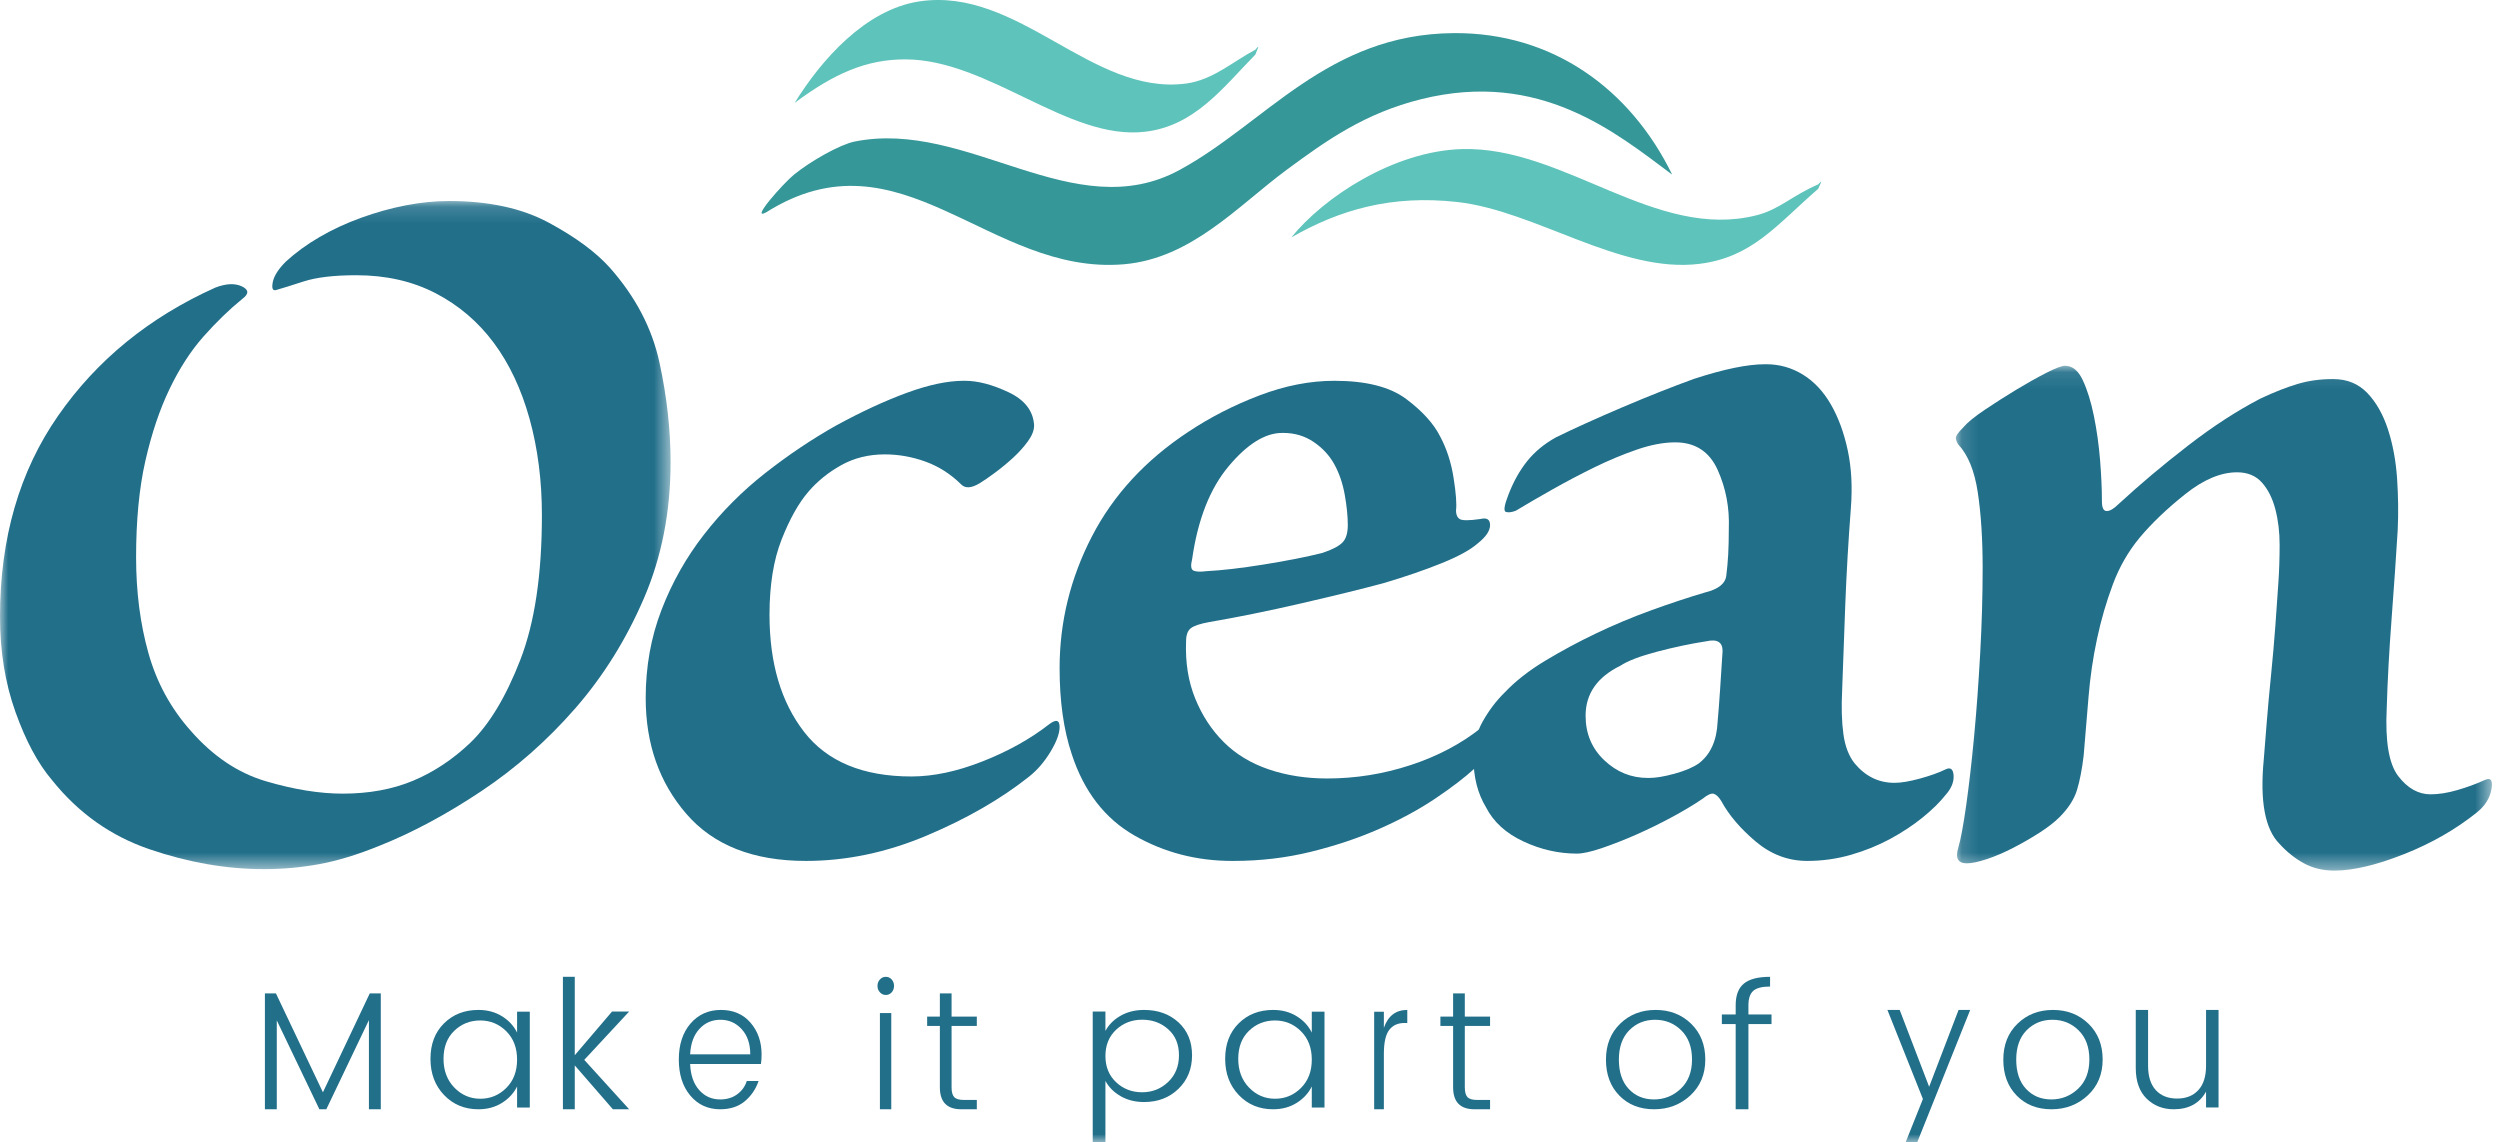 <?xml version="1.0" encoding="UTF-8"?>
<svg width="151px" height="69px" viewBox="0 0 151 69" version="1.1" xmlns="http://www.w3.org/2000/svg" xmlns:xlink="http://www.w3.org/1999/xlink">
    <!-- Generator: Sketch 58 (84663) - https://sketch.com -->
    <title>Group 39</title>
    <desc>Created with Sketch.</desc>
    <defs>
        <polygon id="path-1" points="0 0.141 40.503 0.141 40.503 40.495 0 40.495"></polygon>
        <polygon id="path-3" points="0.134 0.092 32.513 0.092 32.513 30.584 0.134 30.584"></polygon>
        <polygon id="path-5" points="0 69 151 69 151 0 0 0"></polygon>
    </defs>
    <g id="Page-1" stroke="none" stroke-width="1" fill="none" fill-rule="evenodd">
        <g id="WF_OCEAN_Shoppingbag" transform="translate(-62, -56)">
            <g id="Group-39" transform="translate(62, 56)">
                <g id="Group-3" transform="translate(0, 12)">
                    <mask id="mask-2" fill="white">
                        <use xlink:href="#path-1"></use>
                    </mask>
                    <g id="Clip-2"></g>
                    <path d="M15.917,40.495 C13.675,40.495 11.384,40.096 9.043,39.299 C6.7,38.502 4.733,37.108 3.139,35.114 C2.291,34.118 1.557,32.748 0.934,31.004 C0.311,29.261 -2.93522727e-05,27.342 -2.93522727e-05,25.25 C-2.93522727e-05,20.517 1.17,16.47 3.513,13.106 C5.854,9.743 9.017,7.166 13.003,5.372 C13.65,5.123 14.186,5.099 14.609,5.297 C15.032,5.497 15.046,5.746 14.648,6.044 C13.85,6.692 13.065,7.453 12.294,8.323 C11.52,9.196 10.836,10.255 10.238,11.5 C9.64,12.745 9.155,14.19 8.781,15.834 C8.407,17.478 8.22,19.421 8.22,21.663 C8.22,23.755 8.47,25.687 8.967,27.454 C9.465,29.224 10.313,30.78 11.508,32.125 C12.854,33.67 14.373,34.691 16.067,35.189 C17.76,35.688 19.305,35.936 20.701,35.936 C22.294,35.936 23.714,35.675 24.96,35.152 C26.205,34.628 27.351,33.869 28.397,32.872 C29.543,31.777 30.552,30.107 31.423,27.866 C32.295,25.623 32.731,22.709 32.731,19.122 C32.731,17.03 32.482,15.087 31.985,13.293 C31.486,11.5 30.763,9.968 29.817,8.697 C28.87,7.427 27.699,6.431 26.305,5.708 C24.91,4.987 23.316,4.624 21.522,4.624 C20.177,4.624 19.118,4.749 18.346,4.998 C17.573,5.248 17.013,5.422 16.665,5.521 C16.465,5.572 16.403,5.409 16.477,5.035 C16.553,4.662 16.814,4.251 17.263,3.802 C17.86,3.255 18.544,2.756 19.318,2.308 C20.089,1.859 20.925,1.474 21.821,1.15 C22.718,0.826 23.615,0.577 24.511,0.402 C25.408,0.229 26.279,0.141 27.126,0.141 C29.518,0.141 31.523,0.577 33.143,1.448 C34.761,2.321 35.994,3.23 36.841,4.176 C38.386,5.921 39.383,7.826 39.831,9.893 C40.279,11.961 40.503,13.965 40.503,15.908 C40.503,18.898 39.968,21.638 38.896,24.129 C37.825,26.621 36.443,28.837 34.75,30.78 C33.055,32.722 31.162,34.393 29.07,35.787 C26.978,37.182 24.934,38.279 22.942,39.075 C21.597,39.622 20.375,39.996 19.28,40.195 C18.184,40.394 17.087,40.495 15.992,40.495 L15.917,40.495 Z" id="Fill-1" fill="#226F8A" mask="url(#mask-2)"></path>
                </g>
                <path d="M58.282,23 C59.063,23 59.943,23.231 60.92,23.693 C61.898,24.154 62.412,24.822 62.461,25.696 C62.461,25.988 62.338,26.304 62.094,26.643 C61.849,26.984 61.555,27.311 61.214,27.627 C60.871,27.943 60.506,28.247 60.115,28.538 C59.723,28.829 59.405,29.047 59.162,29.194 C58.672,29.485 58.306,29.51 58.062,29.266 C57.426,28.635 56.705,28.173 55.899,27.882 C55.093,27.59 54.273,27.445 53.442,27.445 C52.464,27.445 51.584,27.663 50.803,28.1 C50.021,28.538 49.361,29.073 48.824,29.704 C48.237,30.384 47.699,31.343 47.211,32.581 C46.722,33.82 46.478,35.339 46.478,37.135 C46.478,40.05 47.174,42.407 48.567,44.204 C49.96,46.001 52.123,46.899 55.056,46.899 C56.375,46.899 57.806,46.596 59.345,45.988 C60.884,45.382 62.216,44.641 63.341,43.766 C63.781,43.426 64,43.475 64,43.912 C64,44.301 63.817,44.799 63.45,45.405 C63.084,46.013 62.655,46.511 62.167,46.899 C60.456,48.259 58.392,49.449 55.972,50.469 C53.552,51.49 51.121,52 48.677,52 C45.499,52 43.093,51.053 41.456,49.158 C39.818,47.263 39,44.932 39,42.163 C39,40.269 39.317,38.496 39.953,36.844 C40.587,35.193 41.443,33.674 42.519,32.29 C43.593,30.906 44.828,29.667 46.221,28.574 C47.614,27.481 49.043,26.522 50.51,25.696 C52.025,24.871 53.442,24.214 54.762,23.729 C56.082,23.244 57.23,23 58.208,23 L58.282,23 Z" id="Fill-4" fill="#226F8A"></path>
                <path d="M77.441,26.149 C76.412,26.149 75.335,26.82 74.209,28.163 C73.082,29.507 72.348,31.374 72.006,33.766 C71.907,34.157 71.933,34.388 72.079,34.461 C72.226,34.534 72.495,34.547 72.888,34.497 C73.817,34.45 74.968,34.315 76.339,34.095 C77.709,33.875 78.884,33.644 79.865,33.399 C80.452,33.205 80.856,32.996 81.076,32.776 C81.297,32.557 81.407,32.203 81.407,31.715 C81.407,31.178 81.344,30.568 81.223,29.884 C81.101,29.2 80.893,28.591 80.598,28.053 C80.305,27.517 79.889,27.065 79.351,26.698 C78.811,26.332 78.199,26.149 77.515,26.149 L77.441,26.149 Z M74.43,52 C72.275,52 70.304,51.487 68.517,50.462 C66.73,49.437 65.469,47.802 64.735,45.556 C64.245,44.091 64,42.359 64,40.356 C64,37.573 64.649,34.926 65.946,32.411 C67.244,29.897 69.19,27.785 71.785,26.076 C73.108,25.197 74.54,24.465 76.082,23.879 C77.625,23.293 79.13,23 80.598,23 C82.509,23 83.952,23.366 84.932,24.098 C85.911,24.831 86.596,25.588 86.989,26.369 C87.38,27.101 87.65,27.931 87.796,28.859 C87.943,29.787 87.992,30.446 87.943,30.836 C87.943,31.081 88.017,31.251 88.164,31.348 C88.311,31.447 88.726,31.447 89.413,31.348 C89.804,31.251 90,31.374 90,31.715 C90,32.057 89.755,32.423 89.265,32.813 C88.824,33.205 88.091,33.607 87.062,34.022 C86.034,34.437 84.859,34.84 83.537,35.23 C82.263,35.572 80.623,35.975 78.616,36.438 C76.607,36.903 74.748,37.28 73.034,37.573 C72.495,37.672 72.127,37.793 71.933,37.94 C71.736,38.086 71.639,38.355 71.639,38.745 C71.589,40.015 71.773,41.162 72.189,42.187 C72.604,43.212 73.181,44.091 73.916,44.824 C74.649,45.556 75.556,46.104 76.633,46.471 C77.709,46.837 78.884,47.02 80.158,47.02 C81.871,47.02 83.548,46.753 85.189,46.215 C86.829,45.678 88.261,44.922 89.486,43.945 C89.681,43.798 89.816,43.798 89.89,43.945 C89.963,44.091 89.987,44.299 89.963,44.567 C89.938,44.836 89.853,45.141 89.706,45.482 C89.559,45.825 89.339,46.142 89.045,46.434 C88.458,46.972 87.674,47.57 86.695,48.229 C85.715,48.888 84.589,49.499 83.316,50.06 C82.043,50.621 80.66,51.084 79.166,51.451 C77.672,51.817 76.119,52 74.503,52 L74.43,52 Z" id="Fill-6" fill="#226F8A"></path>
                <path d="M99.606,46.988 C100.007,46.988 100.521,46.903 101.148,46.73 C101.775,46.558 102.264,46.35 102.615,46.104 C103.317,45.563 103.693,44.728 103.744,43.597 C103.793,43.057 103.843,42.406 103.894,41.644 C103.943,40.883 103.994,40.109 104.044,39.322 C104.044,38.783 103.718,38.585 103.066,38.733 C102.113,38.88 101.122,39.089 100.095,39.359 C99.067,39.629 98.327,39.912 97.876,40.207 C96.471,40.895 95.77,41.902 95.77,43.229 C95.77,44.311 96.146,45.207 96.898,45.919 C97.651,46.633 98.527,46.988 99.531,46.988 L99.606,46.988 Z M106.677,22 C107.479,22 108.219,22.21 108.896,22.627 C109.573,23.045 110.137,23.648 110.588,24.433 C111.039,25.219 111.378,26.141 111.603,27.197 C111.829,28.254 111.892,29.421 111.792,30.698 C111.641,32.664 111.528,34.618 111.453,36.558 C111.378,38.5 111.315,40.207 111.266,41.681 C111.215,42.713 111.239,43.597 111.341,44.335 C111.44,45.071 111.666,45.662 112.017,46.104 C112.669,46.89 113.471,47.283 114.424,47.283 C114.825,47.283 115.339,47.198 115.967,47.025 C116.593,46.853 117.106,46.669 117.509,46.472 C117.81,46.325 117.971,46.448 117.998,46.84 C118.022,47.235 117.859,47.628 117.509,48.02 C117.157,48.463 116.693,48.918 116.117,49.384 C115.54,49.851 114.888,50.281 114.161,50.674 C113.433,51.067 112.644,51.386 111.792,51.632 C110.938,51.877 110.062,52 109.159,52 C108.005,52 106.965,51.607 106.037,50.821 C105.109,50.036 104.42,49.225 103.969,48.389 C103.819,48.143 103.668,47.996 103.517,47.947 C103.367,47.898 103.141,47.996 102.841,48.241 C102.339,48.586 101.724,48.955 100.998,49.347 C100.27,49.741 99.543,50.096 98.816,50.416 C98.089,50.736 97.398,51.005 96.748,51.227 C96.096,51.447 95.594,51.558 95.244,51.558 C94.139,51.558 93.062,51.312 92.009,50.821 C90.956,50.33 90.204,49.642 89.752,48.757 C89.251,47.922 89,46.94 89,45.809 C89,44.974 89.188,44.224 89.564,43.561 C89.94,42.898 90.379,42.32 90.881,41.828 C91.532,41.141 92.347,40.502 93.325,39.912 C94.304,39.322 95.33,38.77 96.409,38.254 C97.487,37.738 98.602,37.271 99.756,36.854 C100.91,36.436 101.987,36.079 102.991,35.784 C103.793,35.588 104.219,35.244 104.27,34.752 C104.319,34.36 104.357,33.941 104.383,33.499 C104.407,33.057 104.42,32.541 104.42,31.951 C104.47,30.674 104.244,29.482 103.744,28.376 C103.242,27.271 102.39,26.718 101.186,26.718 C100.483,26.718 99.706,26.865 98.854,27.16 C98.001,27.455 97.149,27.812 96.297,28.229 C95.443,28.647 94.604,29.09 93.776,29.556 C92.95,30.023 92.208,30.453 91.558,30.846 C91.306,30.944 91.106,30.969 90.956,30.92 C90.805,30.871 90.855,30.527 91.106,29.887 C91.407,29.102 91.783,28.426 92.235,27.86 C92.686,27.296 93.262,26.817 93.965,26.423 C95.068,25.883 96.396,25.28 97.951,24.617 C99.505,23.954 100.96,23.377 102.314,22.885 C104.119,22.295 105.548,22 106.602,22 L106.677,22 Z" id="Fill-8" fill="#226F8A"></path>
                <g id="Group-12" transform="translate(118, 22)">
                    <mask id="mask-4" fill="white">
                        <use xlink:href="#path-3"></use>
                    </mask>
                    <g id="Clip-11"></g>
                    <path d="M22.937,0.897 C23.767,0.897 24.449,1.178 24.987,1.738 C25.523,2.299 25.938,3.03 26.232,3.932 C26.526,4.834 26.71,5.821 26.783,6.893 C26.856,7.965 26.868,9.014 26.82,10.037 C26.721,11.646 26.6,13.426 26.452,15.375 C26.305,17.325 26.206,19.13 26.158,20.786 C26.06,22.785 26.292,24.149 26.856,24.88 C27.419,25.612 28.07,25.977 28.804,25.977 C29.294,25.977 29.834,25.893 30.422,25.721 C31.01,25.552 31.573,25.344 32.113,25.1 C32.455,24.954 32.578,25.149 32.48,25.685 C32.382,26.222 32.088,26.685 31.599,27.074 C30.323,28.098 28.853,28.939 27.188,29.597 C25.521,30.255 24.124,30.584 22.997,30.584 C22.311,30.584 21.698,30.438 21.16,30.145 C20.62,29.852 20.13,29.462 19.689,28.975 C18.807,28.098 18.487,26.392 18.733,23.857 C18.781,23.223 18.844,22.456 18.917,21.553 C18.99,20.652 19.076,19.714 19.175,18.738 C19.272,17.764 19.358,16.789 19.431,15.814 C19.505,14.839 19.566,13.961 19.615,13.181 C19.664,12.45 19.689,11.694 19.689,10.915 C19.689,10.135 19.603,9.416 19.431,8.757 C19.259,8.099 18.99,7.563 18.623,7.149 C18.256,6.735 17.753,6.527 17.116,6.527 C16.135,6.527 15.095,6.966 13.992,7.843 C12.889,8.721 11.97,9.598 11.235,10.476 C10.548,11.305 10.009,12.244 9.618,13.291 C9.225,14.34 8.906,15.436 8.662,16.581 C8.416,17.728 8.245,18.897 8.148,20.091 C8.049,21.286 7.951,22.468 7.853,23.638 C7.754,24.467 7.62,25.162 7.449,25.721 C7.277,26.282 6.922,26.831 6.383,27.367 C6.089,27.66 5.696,27.964 5.207,28.281 C4.716,28.598 4.189,28.902 3.626,29.195 C3.062,29.488 2.523,29.718 2.009,29.889 C1.494,30.06 1.09,30.145 0.796,30.145 C0.256,30.145 0.085,29.828 0.281,29.195 C0.428,28.708 0.586,27.855 0.759,26.635 C0.93,25.417 1.09,24.028 1.237,22.468 C1.384,20.908 1.505,19.239 1.604,17.459 C1.702,15.68 1.752,13.961 1.752,12.304 C1.752,10.549 1.653,9.026 1.457,7.734 C1.262,6.443 0.87,5.48 0.281,4.846 C0.183,4.699 0.134,4.566 0.134,4.444 C0.134,4.322 0.281,4.114 0.575,3.822 C0.82,3.529 1.251,3.176 1.867,2.761 C2.482,2.348 3.113,1.946 3.755,1.555 C4.399,1.165 5.007,0.824 5.577,0.531 C6.146,0.239 6.53,0.092 6.728,0.092 C7.173,0.092 7.532,0.385 7.804,0.97 C8.076,1.555 8.299,2.275 8.472,3.127 C8.645,3.981 8.77,4.87 8.845,5.796 C8.918,6.723 8.956,7.551 8.956,8.282 C8.956,8.673 9.054,8.867 9.249,8.867 C9.444,8.867 9.688,8.721 9.981,8.428 C11.249,7.259 12.639,6.088 14.152,4.919 C15.665,3.749 17.129,2.798 18.545,2.067 C19.374,1.678 20.118,1.385 20.778,1.19 C21.436,0.995 22.131,0.897 22.864,0.897 L22.937,0.897 Z" id="Fill-10" fill="#226F8A" mask="url(#mask-4)"></path>
                </g>
                <path d="M78,14.337 C79.934,11.932 84.175,9.115 88.32,9.004 C94.46,8.838 99.999,14.55 106.093,13.003 C107.478,12.654 108.219,11.827 109.819,11.137 C110.163,10.763 109.931,11.113 109.819,11.403 C107.3,13.595 105.834,15.539 102.653,15.936 C97.856,16.534 92.771,12.737 88.034,12.203 C84.043,11.752 80.915,12.67 78,14.337" id="Fill-13" fill="#5EC3BB"></path>
                <path d="M46.273,12.827 C45.265,13.369 47.326,11.061 47.957,10.548 C48.981,9.716 50.732,8.733 51.605,8.553 C58.436,7.161 64.855,13.742 71.251,10.263 C76.437,7.445 80.179,2.054 87.81,2 C93.778,1.957 98.474,5.371 101,10.548 C97.587,8.001 93.015,4.211 85.845,5.989 C82.446,6.833 80.139,8.465 77.706,10.263 C74.787,12.42 71.966,15.614 67.883,15.962 C59.73,16.654 54.426,7.682 46.273,12.827" id="Fill-15" fill="#369799"></path>
                <path d="M48,6.21 C49.62,3.592 52.279,0.583 55.513,0.087 C61.52,-0.831 65.939,5.808 71.651,5.044 C73.267,4.827 74.497,3.694 75.824,3.003 C76.158,2.594 75.933,2.977 75.824,3.295 C73.815,5.358 72.132,7.615 69.147,7.959 C64.514,8.495 59.709,3.592 54.678,3.586 C52.31,3.583 50.36,4.458 48,6.21" id="Fill-17" fill="#5EC3BB"></path>
                <polygon id="Fill-19" fill="#226F8A" points="23 60 23 67 22.283 67 22.283 61.613 19.71 67 19.29 67 16.718 61.633 16.718 67 16 67 16 60 16.666 60 19.505 65.975 22.334 60"></polygon>
                <path d="M30.58,65.712 C31.015,65.278 31.232,64.707 31.232,64 C31.232,63.293 31.015,62.723 30.58,62.288 C30.144,61.854 29.62,61.636 29.006,61.636 C28.391,61.636 27.868,61.845 27.437,62.261 C27.005,62.679 26.789,63.242 26.789,63.952 C26.789,64.663 27.007,65.242 27.442,65.691 C27.877,66.14 28.4,66.364 29.011,66.364 C29.621,66.364 30.144,66.147 30.58,65.712 M26.823,66.141 C26.274,65.569 26,64.839 26,63.952 C26,63.066 26.272,62.352 26.817,61.811 C27.362,61.27 28.055,61 28.896,61 C29.437,61 29.912,61.127 30.322,61.382 C30.731,61.636 31.035,61.965 31.232,62.368 L31.232,61.106 L32,61.106 L32,66.894 L31.232,66.894 L31.232,65.622 C31.035,66.025 30.731,66.355 30.322,66.613 C29.912,66.871 29.437,67 28.896,67 C28.062,67 27.371,66.714 26.823,66.141" id="Fill-21" fill="#226F8A"></path>
                <polygon id="Fill-23" fill="#226F8A" points="34.716 67 34 67 34 59 34.716 59 34.716 63.735 36.967 61.097 38 61.097 35.289 64.016 38 67 37.018 67 34.716 64.351"></polygon>
                <path d="M45.316,63.682 C45.316,63.046 45.143,62.539 44.797,62.161 C44.452,61.783 44.024,61.594 43.514,61.594 C43.004,61.594 42.579,61.779 42.241,62.15 C41.901,62.521 41.716,63.032 41.684,63.682 L45.316,63.682 Z M43.5,67 C42.758,67 42.156,66.724 41.694,66.173 C41.231,65.622 41,64.896 41,63.995 C41,63.094 41.236,62.369 41.708,61.821 C42.18,61.274 42.792,61 43.543,61 C44.293,61 44.891,61.258 45.334,61.774 C45.778,62.29 46,62.929 46,63.693 C46,63.898 45.987,64.088 45.962,64.265 L41.684,64.265 C41.71,64.93 41.89,65.452 42.226,65.834 C42.562,66.216 42.987,66.406 43.5,66.406 C43.899,66.406 44.24,66.304 44.522,66.099 C44.804,65.894 44.998,65.626 45.106,65.293 L45.819,65.293 C45.648,65.788 45.369,66.196 44.983,66.518 C44.596,66.839 44.102,67 43.5,67 L43.5,67 Z" id="Fill-25" fill="#226F8A"></path>
                <mask id="mask-6" fill="white">
                    <use xlink:href="#path-5"></use>
                </mask>
                <g id="Clip-28"></g>
                <path d="M53.147,67 L53.833,67 L53.833,61.191 L53.147,61.191 L53.147,67 Z M54,59.548 C54,59.701 53.953,59.83 53.858,59.936 C53.763,60.043 53.645,60.096 53.505,60.096 C53.364,60.096 53.245,60.043 53.147,59.936 C53.049,59.83 53,59.701 53,59.548 C53,59.395 53.049,59.266 53.147,59.16 C53.245,59.053 53.364,59 53.505,59 C53.645,59 53.763,59.053 53.858,59.16 C53.953,59.266 54,59.395 54,59.548 L54,59.548 Z" id="Fill-27" fill="#226F8A" mask="url(#mask-6)"></path>
                <path d="M59,61.968 L57.475,61.968 L57.475,65.678 C57.475,65.958 57.529,66.154 57.636,66.267 C57.744,66.38 57.936,66.436 58.212,66.436 L59,66.436 L59,67 L58.061,67 C57.199,67 56.768,66.559 56.768,65.678 L56.768,61.968 L56,61.968 L56,61.404 L56.768,61.404 L56.768,60 L57.475,60 L57.475,61.404 L59,61.404 L59,61.968 Z" id="Fill-29" fill="#226F8A" mask="url(#mask-6)"></path>
                <path d="M68.984,65.973 C69.598,65.973 70.123,65.765 70.558,65.349 C70.993,64.933 71.21,64.395 71.21,63.737 C71.21,63.078 70.995,62.556 70.563,62.17 C70.132,61.783 69.607,61.59 68.989,61.59 C68.371,61.59 67.847,61.791 67.415,62.194 C66.984,62.597 66.768,63.126 66.768,63.781 C66.768,64.436 66.984,64.966 67.415,65.369 C67.847,65.772 68.369,65.973 68.984,65.973 M69.104,61 C69.945,61 70.638,61.251 71.183,61.752 C71.727,62.253 72,62.915 72,63.737 C72,64.559 71.726,65.236 71.177,65.767 C70.629,66.297 69.938,66.563 69.104,66.563 C68.563,66.563 68.088,66.443 67.678,66.204 C67.269,65.965 66.966,65.658 66.768,65.285 L66.768,69 L66,69 L66,61.098 L66.768,61.098 L66.768,62.268 C66.966,61.894 67.269,61.59 67.678,61.354 C68.088,61.118 68.563,61 69.104,61" id="Fill-30" fill="#226F8A" mask="url(#mask-6)"></path>
                <path d="M78.58,65.712 C79.015,65.278 79.232,64.707 79.232,64 C79.232,63.293 79.015,62.723 78.58,62.288 C78.144,61.854 77.62,61.636 77.006,61.636 C76.392,61.636 75.868,61.845 75.437,62.261 C75.006,62.679 74.79,63.242 74.79,63.952 C74.79,64.663 75.008,65.242 75.443,65.691 C75.878,66.14 76.401,66.364 77.011,66.364 C77.622,66.364 78.144,66.147 78.58,65.712 M74.823,66.141 C74.274,65.569 74,64.839 74,63.952 C74,63.066 74.272,62.352 74.817,61.811 C75.362,61.27 76.055,61 76.896,61 C77.437,61 77.912,61.127 78.322,61.382 C78.731,61.636 79.035,61.965 79.232,62.368 L79.232,61.106 L80,61.106 L80,66.894 L79.232,66.894 L79.232,65.622 C79.035,66.025 78.731,66.355 78.322,66.613 C77.912,66.871 77.437,67 76.896,67 C76.062,67 75.371,66.714 74.823,66.141" id="Fill-31" fill="#226F8A" mask="url(#mask-6)"></path>
                <path d="M83.586,61.108 L83.586,62.079 C83.837,61.36 84.308,61 85,61 L85,61.788 L84.832,61.788 C84.431,61.788 84.123,61.928 83.908,62.209 C83.693,62.489 83.586,62.971 83.586,63.655 L83.586,67 L83,67 L83,61.108 L83.586,61.108 Z" id="Fill-32" fill="#226F8A" mask="url(#mask-6)"></path>
                <path d="M90,61.968 L88.475,61.968 L88.475,65.678 C88.475,65.958 88.529,66.154 88.636,66.267 C88.744,66.38 88.936,66.436 89.212,66.436 L90,66.436 L90,67 L89.061,67 C88.199,67 87.768,66.559 87.768,65.678 L87.768,61.968 L87,61.968 L87,61.404 L87.768,61.404 L87.768,60 L88.475,60 L88.475,61.404 L90,61.404 L90,61.968 Z" id="Fill-33" fill="#226F8A" mask="url(#mask-6)"></path>
                <path d="M99.901,66.406 C100.524,66.406 101.062,66.191 101.517,65.76 C101.971,65.329 102.198,64.741 102.198,63.995 C102.198,63.249 101.982,62.662 101.55,62.235 C101.117,61.807 100.59,61.594 99.967,61.594 C99.345,61.594 98.824,61.806 98.406,62.23 C97.989,62.654 97.78,63.244 97.78,64 C97.78,64.756 97.978,65.346 98.374,65.77 C98.769,66.194 99.278,66.406 99.901,66.406 M99.907,67 C99.046,67 98.346,66.724 97.808,66.173 C97.269,65.622 97,64.899 97,64.005 C97,63.111 97.286,62.387 97.857,61.832 C98.429,61.277 99.143,61 100,61 C100.857,61 101.571,61.277 102.143,61.832 C102.714,62.387 103,63.108 103,63.995 C103,64.882 102.7,65.604 102.099,66.163 C101.498,66.721 100.767,67 99.907,67" id="Fill-34" fill="#226F8A" mask="url(#mask-6)"></path>
                <path d="M107,61.275 L107,61.852 L105.605,61.852 L105.605,67 L104.835,67 L104.835,61.852 L104,61.852 L104,61.275 L104.835,61.275 L104.835,60.72 C104.835,60.118 105,59.682 105.33,59.409 C105.659,59.136 106.187,59 106.912,59 L106.912,59.587 C106.429,59.587 106.09,59.675 105.895,59.849 C105.701,60.024 105.605,60.314 105.605,60.72 L105.605,61.275 L107,61.275 Z" id="Fill-35" fill="#226F8A" mask="url(#mask-6)"></path>
                <polygon id="Fill-36" fill="#226F8A" mask="url(#mask-6)" points="116.144 66.38 114 61 114.741 61 116.52 65.64 118.298 61 119 61 115.798 69 115.097 69"></polygon>
                <path d="M123.901,66.406 C124.524,66.406 125.062,66.191 125.517,65.76 C125.97,65.329 126.198,64.741 126.198,63.995 C126.198,63.249 125.981,62.662 125.549,62.235 C125.117,61.807 124.589,61.594 123.967,61.594 C123.344,61.594 122.824,61.806 122.406,62.23 C121.989,62.654 121.78,63.244 121.78,64 C121.78,64.756 121.978,65.346 122.374,65.77 C122.77,66.194 123.278,66.406 123.901,66.406 M123.907,67 C123.046,67 122.346,66.724 121.808,66.173 C121.269,65.622 121,64.899 121,64.005 C121,63.111 121.286,62.387 121.857,61.832 C122.429,61.277 123.143,61 124,61 C124.857,61 125.571,61.277 126.143,61.832 C126.714,62.387 127,63.108 127,63.995 C127,64.882 126.7,65.604 126.099,66.163 C125.498,66.721 124.767,67 123.907,67" id="Fill-37" fill="#226F8A" mask="url(#mask-6)"></path>
                <path d="M133.246,61 L134,61 L134,66.892 L133.246,66.892 L133.246,65.932 C132.851,66.644 132.201,67 131.295,67 C130.641,67 130.096,66.786 129.657,66.358 C129.219,65.93 129,65.313 129,64.507 L129,61 L129.744,61 L129.744,64.367 C129.744,65.014 129.9,65.507 130.212,65.845 C130.525,66.184 130.952,66.353 131.495,66.353 C132.037,66.353 132.465,66.184 132.777,65.845 C133.09,65.507 133.246,65.014 133.246,64.367 L133.246,61 Z" id="Fill-38" fill="#226F8A" mask="url(#mask-6)"></path>
            </g>
        </g>
    </g>
</svg>